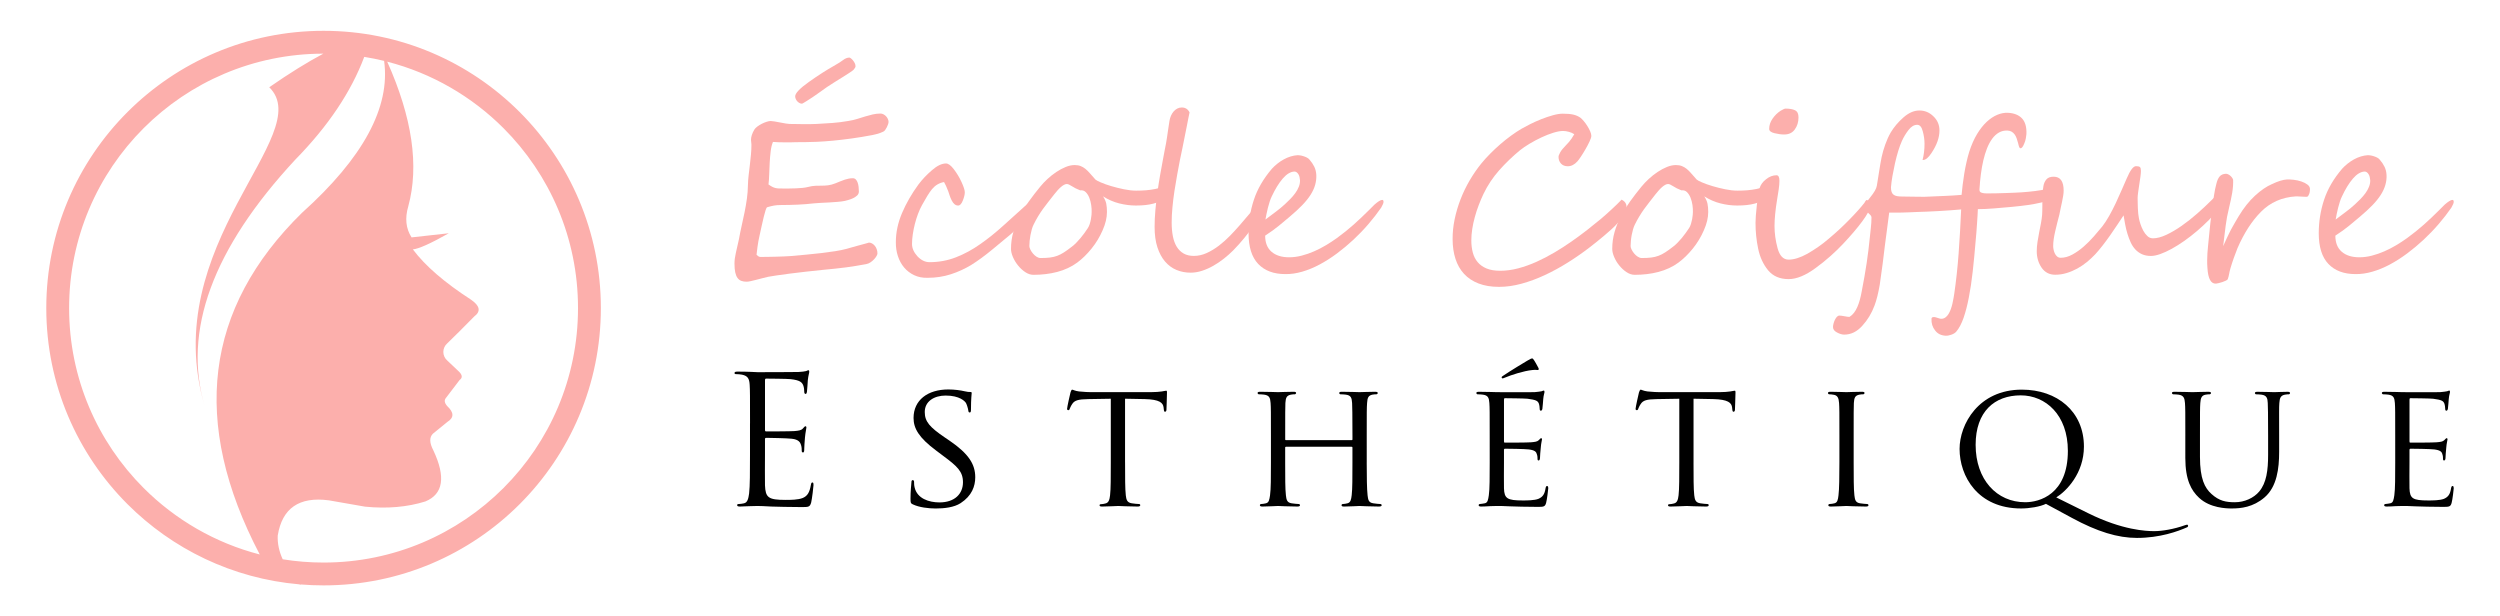<?xml version="1.0" encoding="utf-8"?>
<!-- Generator: Adobe Illustrator 16.0.0, SVG Export Plug-In . SVG Version: 6.00 Build 0)  -->
<!DOCTYPE svg PUBLIC "-//W3C//DTD SVG 1.1//EN" "http://www.w3.org/Graphics/SVG/1.1/DTD/svg11.dtd">
<svg version="1.1" id="Calque_1" xmlns="http://www.w3.org/2000/svg" xmlns:xlink="http://www.w3.org/1999/xlink" x="0px" y="0px"
	 width="202.855px" height="50px" viewBox="0 0 202.855 50" enable-background="new 0 0 202.855 50" xml:space="preserve">
<g>
	<g>
		<g>
			<defs>
				<path id="SVGID_3_" d="M31.42,5.004c2.031,4.542,2.602,8.453,1.71,11.731c-0.286,0.967-0.198,1.809,0.265,2.527
					c2.015-0.224,3.022-0.336,3.022-0.336c-1.477,0.835-2.449,1.271-2.916,1.308c0.987,1.324,2.56,2.685,4.718,4.082
					c0.726,0.499,0.813,0.953,0.265,1.36c-0.884,0.899-1.618,1.632-2.2,2.192c-0.197,0.174-0.311,0.425-0.311,0.688
					c0,0.263,0.113,0.514,0.311,0.689c0.577,0.548,0.866,0.82,0.866,0.82c0.37,0.323,0.417,0.579,0.142,0.77
					c-0.374,0.504-0.743,0.985-1.104,1.449c-0.16,0.188-0.125,0.412,0.106,0.672c0.549,0.512,0.555,0.937,0.018,1.271
					c-0.79,0.643-1.184,0.963-1.184,0.963c-0.298,0.294-0.286,0.745,0.035,1.353c1.02,2.164,0.805,3.546-0.645,4.144
					c-1.469,0.459-3.101,0.602-4.895,0.424c-1.956-0.341-2.934-0.513-2.934-0.513c-2.412-0.319-3.796,0.636-4.153,2.862
					c-0.027,0.632,0.107,1.271,0.403,1.92c1.08,0.174,2.187,0.266,3.316,0.266c5.702,0,10.863-2.312,14.6-6.048
					s6.047-8.898,6.047-14.6c0-5.702-2.311-10.863-6.047-14.6C38.287,7.833,35.046,5.938,31.42,5.004 M21.076,44.991
					c-5.621-10.726-4.478-19.968,3.431-27.726c4.962-4.458,7.182-8.567,6.661-12.324c-0.529-0.129-1.067-0.238-1.612-0.325
					c-1.068,2.844-2.931,5.621-5.588,8.33c-6.717,7.232-9.167,13.912-7.351,20.039c-3.905-13.175,9.157-22.067,5.23-25.905
					c1.625-1.127,3.088-2.036,4.391-2.726c-5.695,0.004-10.85,2.315-14.583,6.047C7.919,14.137,5.608,19.298,5.608,25
					c0,5.701,2.311,10.863,6.047,14.6C14.22,42.163,17.456,44.057,21.076,44.991z M24.41,47.456
					c-0.046-0.014-0.091-0.028-0.136-0.042c-5.423-0.473-10.295-2.871-13.929-6.504c-4.071-4.072-6.59-9.697-6.59-15.91
					s2.519-11.838,6.59-15.91c4.072-4.071,9.697-6.59,15.91-6.59s11.838,2.519,15.91,6.59c4.071,4.072,6.59,9.697,6.59,15.91
					s-2.519,11.838-6.59,15.91c-4.072,4.071-9.697,6.59-15.91,6.59c-0.632,0-1.258-0.026-1.877-0.077L24.41,47.456z"/>
			</defs>
			<use xlink:href="#SVGID_3_"  overflow="visible" fill-rule="evenodd" clip-rule="evenodd" fill="#FCAFAC"/>
			<clipPath id="SVGID_2_">
				<use xlink:href="#SVGID_3_"  overflow="visible"/>
			</clipPath>
		</g>
	</g>
	<g>
		<path fill="#FCAFAC" d="M72.099,9.893c0,0.053-0.014,0.119-0.041,0.195s-0.059,0.156-0.098,0.235
			c-0.039,0.08-0.083,0.154-0.133,0.222c-0.05,0.067-0.102,0.114-0.156,0.137c-0.165,0.077-0.314,0.135-0.448,0.173
			c-0.133,0.039-0.291,0.076-0.475,0.111c-0.562,0.107-1.11,0.197-1.646,0.271c-0.535,0.074-1.041,0.133-1.517,0.178
			c-0.476,0.044-0.912,0.075-1.308,0.093c-0.396,0.018-0.733,0.027-1.011,0.027c-0.154,0-0.289,0-0.404,0s-0.226,0.002-0.332,0.004
			c-0.106,0.003-0.21,0.006-0.311,0.009c-0.101,0.002-0.207,0.004-0.319,0.004c-0.266,0-0.495-0.003-0.688-0.009
			c-0.192-0.005-0.356-0.015-0.492-0.026c-0.088,0.207-0.151,0.461-0.186,0.762c-0.036,0.302-0.063,0.614-0.08,0.937
			c-0.018,0.322-0.031,0.637-0.04,0.944c-0.009,0.308-0.028,0.577-0.058,0.807c0.118,0.083,0.22,0.147,0.306,0.191
			c0.086,0.044,0.171,0.077,0.258,0.098c0.085,0.021,0.175,0.032,0.27,0.036c0.095,0.002,0.21,0.004,0.346,0.004
			c0.147,0,0.312,0,0.492,0c0.18,0,0.36-0.004,0.541-0.013c0.18-0.009,0.356-0.021,0.528-0.035s0.325-0.041,0.461-0.076
			c0.23-0.059,0.435-0.092,0.611-0.098c0.178-0.006,0.351-0.009,0.519-0.009c0.169,0,0.338-0.01,0.51-0.031
			c0.171-0.02,0.364-0.072,0.577-0.155c0.154-0.06,0.293-0.115,0.417-0.169c0.125-0.053,0.243-0.097,0.355-0.133
			c0.113-0.036,0.221-0.063,0.324-0.084c0.104-0.021,0.214-0.03,0.333-0.03c0.094,0,0.174,0.034,0.239,0.101
			c0.065,0.068,0.116,0.154,0.15,0.257c0.036,0.104,0.062,0.219,0.076,0.346c0.015,0.127,0.022,0.25,0.022,0.368
			c0,0.13-0.047,0.24-0.142,0.329c-0.095,0.088-0.206,0.163-0.333,0.221c-0.127,0.06-0.256,0.107-0.386,0.142
			c-0.13,0.036-0.233,0.063-0.31,0.08c-0.136,0.029-0.315,0.053-0.537,0.071c-0.222,0.018-0.454,0.034-0.696,0.049
			c-0.243,0.015-0.478,0.026-0.705,0.035c-0.228,0.009-0.416,0.023-0.564,0.041c-0.407,0.048-0.833,0.082-1.277,0.102
			s-0.893,0.031-1.348,0.031c-0.231,0-0.428,0.015-0.591,0.044c-0.162,0.03-0.344,0.074-0.545,0.133
			c-0.042,0.012-0.086,0.09-0.133,0.235c-0.048,0.146-0.098,0.327-0.151,0.545c-0.054,0.219-0.108,0.458-0.165,0.719
			s-0.111,0.509-0.164,0.745c-0.083,0.36-0.143,0.689-0.181,0.984c-0.039,0.296-0.064,0.505-0.076,0.63
			c0.035,0.035,0.08,0.074,0.133,0.115c0.053,0.042,0.112,0.062,0.177,0.062c0.154,0,0.338-0.001,0.554-0.004
			s0.439-0.008,0.67-0.014c0.231-0.005,0.456-0.013,0.674-0.022c0.219-0.008,0.408-0.019,0.568-0.031
			c0.391-0.035,0.799-0.073,1.224-0.111c0.426-0.039,0.84-0.082,1.242-0.129c0.402-0.047,0.782-0.099,1.14-0.155
			c0.358-0.057,0.667-0.12,0.927-0.191c-0.006,0,0.034-0.012,0.12-0.035c0.086-0.024,0.197-0.055,0.333-0.094
			c0.136-0.038,0.284-0.079,0.443-0.124c0.16-0.044,0.308-0.084,0.444-0.12c0.136-0.036,0.25-0.067,0.341-0.093
			c0.091-0.027,0.134-0.041,0.128-0.041c0.088,0,0.174,0.024,0.257,0.071c0.083,0.047,0.157,0.111,0.222,0.19
			c0.065,0.08,0.117,0.173,0.155,0.279c0.039,0.106,0.058,0.222,0.058,0.346c0,0.048-0.024,0.114-0.071,0.2
			c-0.047,0.085-0.113,0.172-0.195,0.262c-0.083,0.089-0.179,0.171-0.289,0.248s-0.229,0.128-0.358,0.151
			c-0.296,0.053-0.576,0.103-0.838,0.146c-0.264,0.044-0.532,0.084-0.807,0.12c-0.275,0.035-0.566,0.07-0.874,0.102
			c-0.308,0.032-0.65,0.066-1.029,0.102c-0.455,0.047-0.912,0.096-1.37,0.146c-0.458,0.05-0.887,0.102-1.286,0.155
			c-0.399,0.053-0.754,0.102-1.064,0.146c-0.312,0.045-0.54,0.082-0.688,0.111c-0.136,0.029-0.286,0.066-0.452,0.111
			c-0.165,0.044-0.33,0.087-0.492,0.128c-0.163,0.041-0.314,0.079-0.457,0.111c-0.142,0.032-0.257,0.049-0.345,0.049
			c-0.16,0-0.302-0.022-0.426-0.066c-0.125-0.044-0.228-0.123-0.311-0.235c-0.083-0.113-0.145-0.264-0.187-0.453
			c-0.041-0.189-0.062-0.429-0.062-0.718c0-0.254,0.035-0.537,0.107-0.848c0.07-0.31,0.156-0.69,0.257-1.14
			c0.065-0.367,0.139-0.732,0.222-1.095c0.083-0.364,0.161-0.727,0.235-1.091c0.074-0.364,0.136-0.728,0.187-1.09
			c0.05-0.364,0.078-0.732,0.084-1.105c0.005-0.266,0.025-0.535,0.058-0.807c0.032-0.272,0.064-0.548,0.098-0.826
			c0.032-0.278,0.062-0.555,0.088-0.833c0.027-0.279,0.04-0.55,0.04-0.816c0-0.047-0.006-0.113-0.018-0.195
			s-0.018-0.145-0.018-0.186c0-0.254,0.092-0.535,0.275-0.843c0.047-0.077,0.125-0.157,0.235-0.24s0.231-0.158,0.364-0.226
			c0.133-0.068,0.265-0.123,0.395-0.164c0.129-0.042,0.242-0.063,0.337-0.063c0.059,0,0.161,0.012,0.306,0.036
			c0.145,0.023,0.297,0.052,0.457,0.084c0.16,0.032,0.312,0.061,0.457,0.084c0.145,0.023,0.246,0.035,0.306,0.035
			c0.101,0,0.236,0.001,0.404,0.004c0.168,0.003,0.352,0.006,0.55,0.009c0.198,0.002,0.407,0.004,0.625,0.004
			s0.426-0.006,0.621-0.018c0.45-0.023,0.876-0.05,1.281-0.08c0.405-0.03,0.83-0.083,1.273-0.16
			c0.266-0.041,0.511-0.097,0.736-0.168c0.225-0.071,0.44-0.138,0.647-0.2c0.207-0.062,0.413-0.117,0.616-0.165
			c0.204-0.046,0.413-0.07,0.625-0.07c0.077,0,0.154,0.019,0.23,0.057c0.077,0.038,0.146,0.088,0.208,0.151
			c0.063,0.062,0.112,0.134,0.151,0.217C72.079,9.728,72.099,9.811,72.099,9.893z M69.419,5.379c0,0.064-0.05,0.156-0.151,0.274
			c-0.042,0.047-0.147,0.125-0.315,0.235c-0.167,0.109-0.36,0.232-0.576,0.368c-0.216,0.136-0.441,0.277-0.675,0.421
			c-0.234,0.145-0.433,0.273-0.598,0.386c-0.266,0.189-0.528,0.375-0.785,0.558C66.062,7.806,65.8,7.98,65.534,8.146
			c-0.006,0.006-0.031,0.022-0.075,0.049c-0.045,0.027-0.093,0.057-0.146,0.089c-0.054,0.033-0.104,0.062-0.151,0.089
			c-0.047,0.026-0.074,0.04-0.08,0.04c-0.077,0-0.149-0.019-0.218-0.057c-0.067-0.038-0.127-0.086-0.177-0.142
			c-0.051-0.057-0.091-0.12-0.12-0.191c-0.03-0.071-0.045-0.139-0.045-0.204c0-0.253,0.375-0.647,1.127-1.18
			c0.745-0.526,1.407-0.952,1.987-1.277c0.201-0.112,0.357-0.205,0.47-0.279c0.112-0.073,0.213-0.143,0.302-0.208
			c0.083-0.065,0.168-0.115,0.257-0.151c0.089-0.035,0.174-0.053,0.257-0.053c0.023,0,0.063,0.021,0.12,0.062
			c0.056,0.042,0.112,0.096,0.168,0.165c0.056,0.067,0.105,0.143,0.146,0.226C69.398,5.204,69.419,5.29,69.419,5.379z"/>
		<path fill="#FCAFAC" d="M84.356,16.404c0,0.213-0.076,0.405-0.23,0.577c-0.054,0.06-0.136,0.137-0.249,0.235
			c-0.112,0.098-0.213,0.191-0.302,0.279l-0.816,0.816c-0.154,0.154-0.297,0.291-0.43,0.413c-0.133,0.121-0.25,0.226-0.35,0.314
			c-0.172,0.142-0.377,0.313-0.617,0.51c-0.239,0.198-0.516,0.427-0.829,0.688c-0.615,0.508-1.184,0.925-1.704,1.25
			c-0.521,0.319-1.078,0.575-1.672,0.767c-0.594,0.193-1.222,0.289-1.885,0.289c-0.408,0.012-0.773-0.06-1.095-0.213
			c-0.322-0.154-0.594-0.362-0.816-0.625c-0.221-0.264-0.39-0.572-0.505-0.927c-0.116-0.355-0.171-0.73-0.165-1.126
			c0-0.787,0.167-1.573,0.5-2.359c0.334-0.787,0.779-1.562,1.336-2.325c0.301-0.402,0.665-0.786,1.091-1.153
			c0.419-0.366,0.801-0.55,1.144-0.55c0.183,0,0.393,0.154,0.629,0.461c0.119,0.154,0.231,0.318,0.337,0.493
			c0.106,0.174,0.204,0.359,0.293,0.554c0.177,0.385,0.266,0.663,0.266,0.833c0,0.172-0.053,0.394-0.16,0.666
			c-0.106,0.271-0.234,0.408-0.381,0.408c-0.213,0-0.39-0.145-0.532-0.435c-0.071-0.147-0.123-0.274-0.156-0.377
			c-0.033-0.103-0.069-0.214-0.11-0.333c-0.137-0.354-0.251-0.608-0.346-0.763c-0.39,0.071-0.716,0.264-0.976,0.577
			c-0.125,0.154-0.252,0.338-0.385,0.555c-0.133,0.216-0.274,0.459-0.422,0.732c-0.118,0.212-0.228,0.452-0.328,0.718
			c-0.1,0.266-0.186,0.54-0.257,0.821c-0.07,0.281-0.127,0.562-0.168,0.842c-0.042,0.281-0.062,0.543-0.062,0.785
			c0,0.343,0.148,0.678,0.443,1.002c0.301,0.314,0.626,0.471,0.976,0.471c0.757,0,1.476-0.133,2.155-0.399
			c0.681-0.266,1.334-0.621,1.961-1.065c0.621-0.431,1.251-0.937,1.89-1.517c0.319-0.29,0.622-0.563,0.909-0.82
			c0.286-0.257,0.56-0.504,0.82-0.741c0.431-0.378,0.79-0.567,1.073-0.567C84.315,16.165,84.356,16.244,84.356,16.404z"/>
		<path fill="#FCAFAC" d="M95.205,15.073c0,0.101-0.022,0.203-0.066,0.306c-0.044,0.103-0.103,0.204-0.174,0.301
			s-0.148,0.19-0.235,0.275c-0.086,0.085-0.172,0.155-0.261,0.208c-0.208,0.136-0.502,0.256-0.883,0.359
			c-0.382,0.103-0.854,0.155-1.416,0.155c-0.448,0-0.9-0.058-1.356-0.173c-0.456-0.115-0.894-0.306-1.313-0.572
			c0.136,0.207,0.223,0.405,0.262,0.594c0.038,0.188,0.057,0.414,0.057,0.674c0,0.467-0.118,0.963-0.354,1.49
			c-0.23,0.532-0.529,1.026-0.896,1.481c-0.367,0.455-0.754,0.834-1.162,1.135c-0.231,0.171-0.483,0.321-0.758,0.448
			c-0.275,0.128-0.563,0.231-0.865,0.311c-0.302,0.08-0.615,0.139-0.94,0.177c-0.325,0.039-0.653,0.058-0.984,0.058
			c-0.23,0-0.456-0.074-0.675-0.222c-0.218-0.147-0.414-0.329-0.584-0.541c-0.172-0.213-0.31-0.44-0.413-0.683
			c-0.104-0.242-0.155-0.461-0.155-0.656c0-0.479,0.063-0.939,0.191-1.379c0.127-0.441,0.298-0.866,0.514-1.277
			c0.215-0.411,0.465-0.813,0.75-1.207c0.284-0.393,0.585-0.785,0.905-1.175c0.177-0.219,0.38-0.433,0.607-0.643
			c0.228-0.21,0.466-0.398,0.714-0.563c0.249-0.166,0.5-0.3,0.754-0.404c0.254-0.103,0.497-0.156,0.727-0.156
			c0.189,0,0.352,0.027,0.487,0.081c0.136,0.052,0.265,0.128,0.386,0.226c0.122,0.097,0.245,0.22,0.373,0.368
			c0.127,0.148,0.273,0.313,0.439,0.497c0.053,0.054,0.199,0.132,0.439,0.235c0.239,0.104,0.523,0.205,0.851,0.302
			c0.328,0.097,0.672,0.183,1.033,0.257c0.361,0.074,0.688,0.11,0.984,0.11c0.296,0,0.569-0.01,0.817-0.031
			c0.248-0.021,0.488-0.055,0.722-0.102c0.233-0.047,0.465-0.112,0.696-0.195c0.23-0.083,0.479-0.184,0.745-0.302
			C95.193,14.932,95.205,15.008,95.205,15.073z M88.579,17.202c0.005-0.166-0.006-0.353-0.036-0.563
			c-0.029-0.21-0.081-0.409-0.155-0.595c-0.074-0.186-0.171-0.338-0.292-0.457c-0.121-0.118-0.27-0.165-0.448-0.142
			c-0.272-0.106-0.497-0.218-0.674-0.337c-0.177-0.118-0.313-0.177-0.408-0.177c-0.071,0-0.147,0.022-0.23,0.066
			c-0.083,0.044-0.168,0.105-0.257,0.182c-0.088,0.077-0.179,0.167-0.271,0.271c-0.092,0.104-0.182,0.212-0.27,0.324
			c-0.178,0.231-0.342,0.44-0.493,0.63c-0.15,0.189-0.292,0.377-0.426,0.563c-0.133,0.187-0.262,0.381-0.386,0.586
			c-0.125,0.204-0.248,0.433-0.372,0.687c-0.054,0.106-0.101,0.234-0.142,0.382c-0.042,0.147-0.077,0.3-0.106,0.457
			c-0.03,0.157-0.052,0.313-0.067,0.47c-0.015,0.157-0.022,0.297-0.022,0.421c0,0.077,0.027,0.17,0.081,0.28
			c0.052,0.109,0.122,0.215,0.208,0.319c0.086,0.104,0.184,0.191,0.292,0.261c0.109,0.071,0.217,0.107,0.324,0.107
			c0.301,0,0.559-0.014,0.772-0.04s0.409-0.074,0.59-0.142c0.18-0.068,0.361-0.161,0.545-0.279c0.183-0.119,0.396-0.272,0.639-0.462
			c0.118-0.088,0.235-0.192,0.351-0.311c0.115-0.118,0.229-0.243,0.341-0.376c0.113-0.133,0.219-0.27,0.32-0.409
			c0.101-0.139,0.195-0.276,0.284-0.412c0.059-0.089,0.109-0.198,0.151-0.328s0.074-0.26,0.097-0.39
			c0.024-0.131,0.04-0.249,0.049-0.355C88.574,17.326,88.579,17.25,88.579,17.202z"/>
		<path fill="#FCAFAC" d="M102.115,17.131c0,0.278-0.168,0.713-0.506,1.305c-0.064,0.111-0.154,0.246-0.271,0.403
			c-0.115,0.157-0.243,0.319-0.385,0.488c-0.142,0.168-0.291,0.34-0.443,0.515c-0.154,0.174-0.304,0.335-0.453,0.483
			c-0.225,0.225-0.472,0.444-0.741,0.656c-0.269,0.213-0.552,0.406-0.852,0.577c-0.298,0.171-0.606,0.309-0.922,0.412
			c-0.315,0.104-0.627,0.155-0.936,0.155c-0.408,0-0.79-0.074-1.145-0.222c-0.354-0.147-0.663-0.375-0.927-0.683
			c-0.263-0.308-0.47-0.693-0.621-1.158c-0.151-0.464-0.226-1.012-0.226-1.646c0-0.431,0.02-0.882,0.062-1.353
			c0.042-0.47,0.094-0.941,0.16-1.414c0.065-0.474,0.137-0.942,0.218-1.406c0.08-0.465,0.161-0.912,0.245-1.344
			c0.052-0.295,0.098-0.538,0.136-0.727c0.039-0.19,0.073-0.364,0.103-0.524c0.029-0.16,0.056-0.32,0.08-0.483
			c0.023-0.163,0.052-0.365,0.088-0.608c0.024-0.165,0.046-0.312,0.067-0.438c0.021-0.127,0.037-0.232,0.048-0.315
			c0.023-0.142,0.063-0.278,0.119-0.408c0.057-0.13,0.127-0.246,0.213-0.346c0.087-0.101,0.186-0.181,0.297-0.24
			c0.112-0.059,0.237-0.089,0.373-0.089c0.283,0,0.494,0.133,0.628,0.399c-0.034,0.183-0.072,0.359-0.109,0.527
			c-0.039,0.168-0.073,0.348-0.104,0.537c-0.146,0.745-0.268,1.348-0.362,1.809c-0.095,0.462-0.163,0.787-0.204,0.976
			c-0.071,0.373-0.146,0.774-0.226,1.206c-0.08,0.432-0.153,0.872-0.222,1.322c-0.069,0.449-0.122,0.893-0.163,1.33
			c-0.042,0.438-0.062,0.846-0.062,1.225c0,0.408,0.032,0.779,0.096,1.112c0.064,0.334,0.171,0.62,0.314,0.856
			c0.146,0.237,0.332,0.419,0.56,0.55c0.228,0.13,0.504,0.195,0.83,0.195c0.354,0,0.703-0.079,1.046-0.235
			c0.342-0.157,0.671-0.357,0.989-0.599c0.316-0.243,0.617-0.51,0.9-0.802c0.284-0.293,0.544-0.575,0.781-0.848
			c0.188-0.224,0.354-0.418,0.496-0.581c0.143-0.162,0.26-0.3,0.354-0.412c0.078-0.089,0.164-0.181,0.262-0.275
			c0.1-0.094,0.188-0.142,0.271-0.142C102.068,16.874,102.115,16.96,102.115,17.131z"/>
		<path fill="#FCAFAC" d="M112.262,16.386c0,0.088-0.064,0.245-0.195,0.47c-0.307,0.444-0.652,0.887-1.033,1.331
			c-0.381,0.443-0.787,0.864-1.215,1.264c-0.43,0.399-0.875,0.772-1.34,1.118c-0.465,0.346-0.934,0.644-1.406,0.896
			c-0.471,0.251-0.943,0.445-1.414,0.581c-0.471,0.136-0.924,0.201-1.361,0.195c-0.947,0-1.682-0.275-2.205-0.825
			c-0.523-0.55-0.783-1.381-0.783-2.493c0-0.928,0.143-1.83,0.43-2.705c0.287-0.875,0.775-1.718,1.467-2.528
			c0.131-0.142,0.275-0.278,0.439-0.408c0.162-0.13,0.334-0.245,0.516-0.345c0.18-0.101,0.365-0.181,0.559-0.24
			c0.191-0.059,0.385-0.095,0.58-0.106c0.049,0,0.111,0.006,0.195,0.018s0.172,0.032,0.266,0.063
			c0.096,0.029,0.188,0.066,0.275,0.11c0.09,0.044,0.16,0.099,0.213,0.164c0.166,0.189,0.297,0.385,0.396,0.585
			c0.096,0.202,0.15,0.424,0.162,0.666c0.012,0.272-0.02,0.54-0.094,0.803c-0.072,0.263-0.197,0.532-0.371,0.807
			c-0.174,0.274-0.404,0.559-0.688,0.852c-0.283,0.292-0.629,0.607-1.029,0.945c-0.254,0.213-0.537,0.448-0.846,0.705
			c-0.313,0.257-0.686,0.528-1.123,0.812c0,0.573,0.174,1.01,0.518,1.308c0.348,0.299,0.822,0.448,1.424,0.448
			c0.338,0,0.678-0.045,1.02-0.133c0.344-0.089,0.682-0.206,1.012-0.351c0.332-0.145,0.652-0.311,0.963-0.497
			c0.311-0.186,0.602-0.377,0.875-0.572c0.502-0.366,0.957-0.731,1.365-1.095c0.408-0.363,0.813-0.747,1.215-1.148l0.48-0.479
			c0.289-0.254,0.498-0.381,0.627-0.381C112.227,16.218,112.262,16.274,112.262,16.386z M105.484,14.621
			c-0.006-0.089-0.02-0.176-0.039-0.262c-0.02-0.086-0.051-0.162-0.094-0.227c-0.041-0.065-0.088-0.116-0.141-0.155
			c-0.055-0.039-0.115-0.058-0.188-0.058c-0.313,0.018-0.627,0.208-0.939,0.572c-0.313,0.364-0.609,0.844-0.889,1.442
			c-0.064,0.13-0.121,0.276-0.172,0.438c-0.051,0.163-0.098,0.328-0.143,0.497c-0.043,0.169-0.082,0.336-0.113,0.501
			c-0.033,0.167-0.063,0.314-0.086,0.444c0.309-0.231,0.592-0.444,0.852-0.639c0.262-0.195,0.504-0.396,0.729-0.604
			c0.141-0.13,0.287-0.271,0.434-0.421c0.148-0.151,0.283-0.31,0.404-0.475c0.121-0.165,0.217-0.337,0.287-0.514
			C105.459,14.984,105.49,14.804,105.484,14.621z"/>
		<path fill="#FCAFAC" d="M131.98,16.786c0,0.366-0.252,0.818-0.754,1.356c-0.125,0.136-0.275,0.288-0.457,0.453
			c-0.18,0.166-0.371,0.333-0.572,0.501c-0.201,0.168-0.402,0.335-0.607,0.501c-0.203,0.166-0.395,0.316-0.572,0.452
			c-0.568,0.438-1.162,0.852-1.783,1.242c-0.619,0.39-1.248,0.733-1.881,1.029c-0.633,0.295-1.264,0.529-1.893,0.7
			c-0.629,0.172-1.236,0.257-1.824,0.257c-0.637,0-1.193-0.091-1.666-0.275c-0.473-0.183-0.865-0.443-1.176-0.78
			c-0.311-0.337-0.543-0.744-0.695-1.219c-0.154-0.476-0.232-1.007-0.232-1.593c-0.004-0.532,0.051-1.073,0.166-1.623
			c0.115-0.551,0.275-1.091,0.482-1.624s0.455-1.045,0.744-1.539c0.291-0.494,0.607-0.951,0.949-1.371
			c0.207-0.254,0.441-0.513,0.703-0.776c0.26-0.264,0.533-0.52,0.82-0.768c0.285-0.249,0.576-0.48,0.873-0.696
			c0.295-0.216,0.584-0.407,0.869-0.573c0.184-0.106,0.416-0.23,0.699-0.372c0.285-0.142,0.584-0.275,0.896-0.4
			c0.314-0.124,0.625-0.229,0.932-0.314c0.309-0.086,0.574-0.129,0.799-0.129c0.359,0,0.648,0.025,0.863,0.075
			c0.217,0.05,0.408,0.135,0.574,0.252c0.076,0.06,0.166,0.15,0.27,0.271s0.201,0.254,0.291,0.399
			c0.094,0.146,0.17,0.29,0.232,0.435c0.061,0.145,0.094,0.268,0.094,0.368c0,0.1-0.049,0.251-0.143,0.452
			c-0.094,0.202-0.203,0.41-0.328,0.625c-0.125,0.216-0.248,0.417-0.373,0.604c-0.123,0.186-0.219,0.315-0.283,0.386
			c-0.242,0.267-0.502,0.399-0.781,0.399c-0.236,0-0.42-0.073-0.555-0.218c-0.133-0.145-0.199-0.326-0.199-0.545
			c0-0.077,0.045-0.197,0.133-0.359c0.09-0.163,0.238-0.348,0.443-0.554c0.207-0.207,0.369-0.397,0.484-0.572
			c0.115-0.174,0.188-0.291,0.217-0.35c-0.117-0.083-0.264-0.147-0.434-0.195c-0.172-0.047-0.332-0.071-0.48-0.071
			c-0.211,0-0.475,0.049-0.789,0.146c-0.314,0.097-0.633,0.223-0.961,0.377c-0.328,0.153-0.648,0.324-0.959,0.51
			c-0.311,0.186-0.572,0.365-0.785,0.536c-0.609,0.503-1.172,1.044-1.686,1.624s-0.939,1.221-1.277,1.925
			c-0.137,0.29-0.264,0.592-0.385,0.909c-0.123,0.316-0.227,0.637-0.314,0.962c-0.09,0.326-0.16,0.649-0.209,0.971
			c-0.051,0.322-0.074,0.631-0.074,0.927c0,0.349,0.039,0.674,0.119,0.976c0.078,0.301,0.211,0.562,0.395,0.781
			c0.182,0.218,0.424,0.39,0.721,0.514c0.301,0.125,0.668,0.186,1.105,0.186c0.475,0,0.957-0.065,1.455-0.195
			c0.496-0.13,0.992-0.307,1.484-0.527c0.494-0.222,0.984-0.477,1.469-0.763c0.484-0.287,0.951-0.587,1.396-0.9
			c0.447-0.313,0.871-0.627,1.273-0.94s0.768-0.609,1.102-0.887c0.135-0.112,0.279-0.236,0.428-0.373
			c0.152-0.136,0.303-0.271,0.449-0.408c0.148-0.136,0.291-0.272,0.43-0.408c0.139-0.136,0.262-0.26,0.369-0.372
			C131.848,16.335,131.98,16.531,131.98,16.786z"/>
		<path fill="#FCAFAC" d="M143.99,15.073c0,0.101-0.021,0.203-0.066,0.306c-0.045,0.103-0.102,0.204-0.172,0.301
			c-0.072,0.098-0.15,0.19-0.236,0.275c-0.084,0.085-0.172,0.155-0.262,0.208c-0.207,0.136-0.5,0.256-0.883,0.359
			c-0.381,0.103-0.852,0.155-1.414,0.155c-0.449,0-0.902-0.058-1.355-0.173c-0.457-0.115-0.895-0.306-1.314-0.572
			c0.135,0.207,0.223,0.405,0.262,0.594c0.039,0.188,0.059,0.414,0.059,0.674c0,0.467-0.119,0.963-0.355,1.49
			c-0.23,0.532-0.529,1.026-0.895,1.481c-0.369,0.455-0.756,0.834-1.164,1.135c-0.23,0.171-0.482,0.321-0.758,0.448
			c-0.275,0.128-0.563,0.231-0.865,0.311c-0.301,0.08-0.613,0.139-0.939,0.177c-0.326,0.039-0.654,0.058-0.986,0.058
			c-0.23,0-0.453-0.074-0.672-0.222c-0.221-0.147-0.414-0.329-0.586-0.541c-0.172-0.213-0.311-0.44-0.412-0.683
			c-0.105-0.242-0.156-0.461-0.156-0.656c0-0.479,0.064-0.939,0.191-1.379c0.127-0.441,0.299-0.866,0.514-1.277
			c0.217-0.411,0.467-0.813,0.75-1.207s0.586-0.785,0.904-1.175c0.178-0.219,0.381-0.433,0.607-0.643
			c0.229-0.21,0.467-0.398,0.715-0.563c0.248-0.166,0.5-0.3,0.754-0.404c0.254-0.103,0.496-0.156,0.727-0.156
			c0.189,0,0.354,0.027,0.488,0.081c0.137,0.052,0.264,0.128,0.387,0.226c0.121,0.097,0.244,0.22,0.371,0.368
			c0.127,0.148,0.273,0.313,0.439,0.497c0.053,0.054,0.199,0.132,0.439,0.235s0.523,0.205,0.852,0.302
			c0.328,0.097,0.672,0.183,1.033,0.257c0.359,0.074,0.689,0.11,0.984,0.11c0.297,0,0.568-0.01,0.816-0.031s0.488-0.055,0.723-0.102
			s0.467-0.112,0.697-0.195s0.479-0.184,0.744-0.302C143.979,14.932,143.99,15.008,143.99,15.073z M137.365,17.202
			c0.006-0.166-0.006-0.353-0.035-0.563c-0.031-0.21-0.082-0.409-0.156-0.595s-0.172-0.338-0.293-0.457
			c-0.121-0.118-0.27-0.165-0.447-0.142c-0.271-0.106-0.498-0.218-0.674-0.337c-0.178-0.118-0.314-0.177-0.408-0.177
			c-0.07,0-0.148,0.022-0.232,0.066c-0.08,0.044-0.168,0.105-0.256,0.182s-0.18,0.167-0.27,0.271
			c-0.092,0.104-0.184,0.212-0.271,0.324c-0.178,0.231-0.342,0.44-0.492,0.63c-0.152,0.189-0.293,0.377-0.426,0.563
			c-0.133,0.187-0.262,0.381-0.385,0.586c-0.125,0.204-0.25,0.433-0.375,0.687c-0.051,0.106-0.1,0.234-0.141,0.382
			c-0.041,0.147-0.076,0.3-0.107,0.457c-0.029,0.157-0.051,0.313-0.064,0.47c-0.016,0.157-0.023,0.297-0.023,0.421
			c0,0.077,0.027,0.17,0.08,0.28c0.055,0.109,0.123,0.215,0.209,0.319s0.184,0.191,0.293,0.261c0.109,0.071,0.217,0.107,0.324,0.107
			c0.301,0,0.559-0.014,0.77-0.04c0.213-0.026,0.41-0.074,0.59-0.142c0.182-0.068,0.363-0.161,0.545-0.279
			c0.186-0.119,0.398-0.272,0.641-0.462c0.117-0.088,0.234-0.192,0.35-0.311c0.115-0.118,0.229-0.243,0.342-0.376
			s0.219-0.27,0.318-0.409c0.102-0.139,0.195-0.276,0.285-0.412c0.059-0.089,0.109-0.198,0.15-0.328s0.072-0.26,0.098-0.39
			c0.023-0.131,0.039-0.249,0.049-0.355C137.361,17.326,137.365,17.25,137.365,17.202z"/>
		<path fill="#FCAFAC" d="M151.742,16.732c0.006,0.124-0.049,0.293-0.164,0.505c-0.115,0.213-0.271,0.454-0.471,0.724
			c-0.197,0.269-0.428,0.557-0.691,0.864c-0.262,0.308-0.539,0.615-0.828,0.923c-0.332,0.355-0.682,0.696-1.053,1.024
			c-0.369,0.328-0.764,0.646-1.184,0.954c-0.826,0.615-1.566,0.922-2.217,0.922c-0.717,0-1.271-0.239-1.668-0.718
			c-0.396-0.485-0.666-1.07-0.807-1.756c-0.143-0.68-0.213-1.381-0.213-2.102c0-0.302,0.035-0.772,0.105-1.411
			c0.035-0.319,0.07-0.594,0.107-0.825c0.035-0.231,0.074-0.417,0.115-0.559c0.082-0.278,0.256-0.52,0.523-0.728
			c0.271-0.219,0.555-0.328,0.852-0.328c0.16,0,0.238,0.15,0.238,0.452c0,0.201-0.02,0.429-0.057,0.684
			c-0.039,0.254-0.078,0.505-0.119,0.753c-0.078,0.467-0.135,0.886-0.17,1.255s-0.053,0.69-0.053,0.962
			c0,0.597,0.082,1.2,0.248,1.81c0.166,0.621,0.465,0.931,0.896,0.931c0.438,0,0.945-0.159,1.525-0.479
			c0.289-0.166,0.578-0.349,0.869-0.55c0.291-0.2,0.58-0.426,0.869-0.674c0.295-0.249,0.58-0.499,0.852-0.75
			c0.271-0.251,0.537-0.51,0.797-0.776c0.262-0.266,0.494-0.515,0.701-0.745s0.389-0.443,0.541-0.639
			c0.008-0.012,0.018-0.031,0.031-0.058c0.016-0.027,0.031-0.054,0.049-0.08c0.02-0.026,0.037-0.048,0.055-0.066
			s0.035-0.023,0.053-0.018c0.082,0,0.146,0.065,0.186,0.196C151.717,16.555,151.742,16.655,151.742,16.732z M145.934,9.521
			c0,0.384-0.102,0.713-0.303,0.985c-0.195,0.271-0.482,0.407-0.859,0.407c-0.238,0-0.5-0.035-0.789-0.106
			c-0.283-0.071-0.428-0.186-0.428-0.346c0-0.29,0.09-0.566,0.271-0.829c0.18-0.263,0.398-0.477,0.652-0.643
			c0.199-0.118,0.334-0.177,0.398-0.177c0.338,0,0.598,0.046,0.779,0.137C145.842,9.041,145.934,9.231,145.934,9.521z"/>
		<path fill="#FCAFAC" d="M164.428,10.878c-0.006,0.083-0.023,0.201-0.049,0.354c-0.027,0.154-0.074,0.302-0.139,0.443
			c-0.059,0.142-0.113,0.239-0.164,0.289c-0.049,0.05-0.098,0.073-0.145,0.066c-0.061,0-0.119-0.139-0.178-0.417
			c-0.037-0.142-0.076-0.273-0.121-0.395c-0.043-0.121-0.098-0.226-0.162-0.314c-0.066-0.089-0.146-0.162-0.24-0.218
			c-0.096-0.056-0.207-0.087-0.338-0.093c-0.254-0.012-0.484,0.042-0.691,0.16c-0.207,0.118-0.391,0.287-0.551,0.505
			c-0.16,0.219-0.299,0.478-0.418,0.776c-0.115,0.299-0.219,0.625-0.301,0.98s-0.148,0.729-0.199,1.123s-0.086,0.788-0.111,1.184
			c-0.004,0.06-0.004,0.113,0.006,0.16s0.035,0.085,0.078,0.115c0.045,0.03,0.109,0.054,0.197,0.071
			c0.084,0.018,0.203,0.027,0.35,0.027c0.248,0,0.5-0.003,0.754-0.009c0.254-0.005,0.504-0.013,0.75-0.022
			c0.244-0.009,0.477-0.018,0.695-0.026s0.416-0.019,0.596-0.032c0.354-0.023,0.717-0.058,1.09-0.105
			c0.373-0.048,0.754-0.113,1.145-0.196c0.047-0.006,0.094-0.01,0.143-0.013c0.047-0.003,0.098-0.005,0.15-0.005
			c0.07,0,0.105,0.035,0.105,0.106c0,0.113-0.074,0.278-0.221,0.497c-0.148,0.219-0.275,0.354-0.383,0.408
			c-0.047,0.03-0.191,0.074-0.434,0.133c-0.35,0.083-0.709,0.15-1.082,0.204c-0.371,0.053-0.807,0.103-1.305,0.151
			c-0.502,0.047-0.996,0.089-1.48,0.128c-0.484,0.039-0.914,0.057-1.287,0.057c-0.006,0.136-0.014,0.301-0.025,0.497
			c-0.012,0.195-0.025,0.411-0.041,0.647c-0.014,0.237-0.031,0.482-0.053,0.736c-0.021,0.254-0.043,0.506-0.066,0.754
			c-0.07,0.857-0.15,1.669-0.234,2.434c-0.086,0.766-0.189,1.464-0.313,2.094c-0.119,0.629-0.264,1.183-0.428,1.659
			c-0.168,0.476-0.365,0.851-0.596,1.122c-0.088,0.101-0.219,0.182-0.391,0.243c-0.172,0.063-0.328,0.091-0.469,0.084
			c-0.367-0.018-0.652-0.159-0.852-0.425c-0.215-0.266-0.313-0.582-0.295-0.949c0-0.095,0.068-0.142,0.205-0.142
			c0.084,0.006,0.18,0.029,0.293,0.071c0.113,0.041,0.201,0.065,0.266,0.071c0.131,0.006,0.248-0.027,0.352-0.098
			c0.104-0.071,0.191-0.167,0.266-0.289c0.072-0.121,0.137-0.257,0.191-0.408c0.053-0.151,0.096-0.303,0.131-0.457
			c0.037-0.154,0.064-0.299,0.086-0.435s0.041-0.251,0.057-0.346c0.154-1.052,0.273-2.142,0.355-3.269
			c0.082-1.127,0.15-2.316,0.205-3.57c-0.268,0.024-0.561,0.048-0.883,0.071c-0.324,0.023-0.645,0.044-0.967,0.062
			c-0.324,0.019-0.631,0.033-0.924,0.045c-0.293,0.012-0.541,0.021-0.748,0.026c-0.279,0.012-0.52,0.022-0.725,0.031
			c-0.205,0.009-0.393,0.015-0.566,0.018c-0.176,0.003-0.344,0.004-0.506,0.004c-0.164,0-0.336,0-0.52,0
			c-0.029,0.225-0.061,0.458-0.092,0.701c-0.033,0.243-0.064,0.485-0.094,0.728c-0.031,0.242-0.063,0.48-0.094,0.714
			c-0.033,0.233-0.061,0.451-0.084,0.652c-0.049,0.408-0.104,0.854-0.164,1.335c-0.063,0.481-0.141,1.051-0.236,1.707
			c-0.117,0.692-0.26,1.26-0.426,1.703c-0.236,0.633-0.566,1.179-0.992,1.641c-0.426,0.479-0.916,0.719-1.473,0.719
			c-0.172,0-0.367-0.06-0.586-0.178c-0.211-0.112-0.318-0.257-0.318-0.434c0-0.077,0.012-0.17,0.039-0.274
			c0.027-0.107,0.064-0.21,0.111-0.307c0.047-0.098,0.102-0.18,0.164-0.249c0.063-0.068,0.133-0.102,0.209-0.102
			c0.096,0,0.23,0.018,0.408,0.053c0.178,0.036,0.313,0.053,0.406,0.053c0.143-0.088,0.266-0.201,0.369-0.337
			c0.104-0.136,0.193-0.292,0.27-0.47c0.078-0.177,0.145-0.37,0.201-0.576c0.057-0.208,0.104-0.424,0.146-0.648
			c0.082-0.426,0.156-0.831,0.225-1.215c0.068-0.384,0.131-0.755,0.182-1.113c0.055-0.357,0.102-0.708,0.143-1.051
			c0.041-0.343,0.08-0.688,0.115-1.038c0.023-0.183,0.051-0.431,0.08-0.746c0.035-0.307,0.053-0.579,0.053-0.816
			c0.012-0.088-0.014-0.169-0.078-0.244c-0.066-0.074-0.139-0.146-0.219-0.217c-0.078-0.071-0.15-0.144-0.213-0.217
			c-0.063-0.074-0.088-0.156-0.074-0.244c0-0.107,0.158-0.361,0.479-0.763c0.324-0.396,0.506-0.713,0.541-0.949
			c0.023-0.118,0.049-0.271,0.074-0.457c0.029-0.187,0.063-0.403,0.104-0.652c0.076-0.497,0.146-0.904,0.213-1.224
			c0.07-0.325,0.168-0.663,0.293-1.012c0.123-0.349,0.271-0.674,0.443-0.975c0.266-0.444,0.611-0.852,1.037-1.225
			c0.426-0.373,0.855-0.559,1.287-0.559c0.441,0,0.824,0.16,1.145,0.479c0.322,0.308,0.486,0.689,0.486,1.144
			c0,0.574-0.215,1.183-0.648,1.828c-0.246,0.379-0.477,0.567-0.689,0.567H156c0.107-0.414,0.16-0.852,0.16-1.313
			c0-0.331-0.047-0.667-0.141-1.011c-0.09-0.355-0.24-0.532-0.453-0.532c-0.254,0-0.488,0.139-0.701,0.417
			c-0.213,0.272-0.393,0.57-0.541,0.896c-0.201,0.449-0.387,1.05-0.559,1.8c-0.082,0.373-0.152,0.722-0.209,1.047
			s-0.096,0.629-0.119,0.913c0,0.154,0.018,0.28,0.053,0.377c0.035,0.098,0.09,0.173,0.164,0.227s0.166,0.09,0.279,0.111
			c0.113,0.021,0.242,0.031,0.391,0.031c0.49,0,0.92,0.006,1.287,0.018c0.365,0.012,0.723,0.006,1.072-0.018
			c0.131-0.005,0.293-0.013,0.488-0.022s0.404-0.018,0.631-0.026c0.223-0.009,0.453-0.021,0.689-0.036
			c0.236-0.014,0.461-0.031,0.676-0.049c0.023-0.254,0.053-0.529,0.088-0.824c0.035-0.296,0.078-0.596,0.129-0.9
			c0.049-0.305,0.109-0.609,0.178-0.914c0.066-0.305,0.143-0.59,0.225-0.856c0.178-0.556,0.391-1.036,0.635-1.441
			c0.246-0.405,0.508-0.736,0.785-0.994c0.279-0.257,0.564-0.447,0.855-0.568c0.293-0.121,0.58-0.176,0.857-0.164
			c0.496,0.023,0.877,0.173,1.143,0.448C164.33,9.88,164.451,10.304,164.428,10.878z"/>
		<path fill="#FCAFAC" d="M180.703,15.331c0,0.225-0.055,0.48-0.168,0.767c-0.111,0.287-0.266,0.555-0.461,0.803
			c-0.248,0.319-0.527,0.636-0.838,0.949c-0.311,0.313-0.635,0.614-0.971,0.9c-0.338,0.287-0.68,0.553-1.029,0.799
			c-0.35,0.245-0.688,0.458-1.016,0.638c-0.33,0.181-0.639,0.323-0.928,0.426c-0.289,0.103-0.543,0.155-0.762,0.155
			c-0.279,0-0.521-0.048-0.729-0.142c-0.207-0.095-0.385-0.224-0.535-0.386c-0.152-0.163-0.277-0.354-0.377-0.572
			c-0.102-0.219-0.188-0.449-0.262-0.692c-0.076-0.243-0.135-0.492-0.184-0.75c-0.047-0.257-0.09-0.507-0.133-0.75
			c-0.146,0.225-0.314,0.478-0.502,0.758c-0.186,0.281-0.381,0.566-0.584,0.856c-0.203,0.29-0.41,0.569-0.619,0.838
			c-0.211,0.269-0.408,0.504-0.592,0.705c-0.207,0.218-0.432,0.429-0.678,0.63s-0.506,0.377-0.781,0.528
			c-0.275,0.15-0.564,0.272-0.865,0.364c-0.301,0.091-0.611,0.138-0.93,0.138c-0.469,0-0.836-0.193-1.102-0.577
			c-0.26-0.384-0.391-0.828-0.391-1.33c0-0.237,0.02-0.484,0.059-0.741c0.039-0.257,0.082-0.513,0.133-0.768
			s0.098-0.504,0.146-0.749c0.047-0.246,0.08-0.478,0.098-0.696c0.006-0.089,0.01-0.2,0.014-0.333
			c0.002-0.133,0.004-0.288,0.004-0.465c0-0.16,0-0.307,0-0.439c0-0.133,0.004-0.26,0.01-0.381c0.006-0.122,0.014-0.241,0.025-0.359
			s0.029-0.243,0.055-0.373c0.035-0.201,0.113-0.376,0.238-0.523c0.123-0.147,0.32-0.221,0.586-0.221
			c0.543,0,0.814,0.375,0.814,1.126c0,0.13-0.012,0.274-0.039,0.43c-0.027,0.157-0.057,0.319-0.092,0.488
			c-0.035,0.168-0.074,0.34-0.111,0.514c-0.039,0.174-0.074,0.344-0.104,0.51c-0.059,0.23-0.117,0.461-0.178,0.692
			c-0.059,0.23-0.111,0.455-0.162,0.674c-0.053,0.219-0.092,0.43-0.121,0.634c-0.029,0.204-0.043,0.392-0.043,0.563
			c0,0.089,0.012,0.188,0.035,0.297c0.021,0.109,0.059,0.213,0.105,0.31c0.047,0.098,0.111,0.179,0.189,0.244
			c0.082,0.065,0.174,0.097,0.281,0.097c0.314,0,0.629-0.087,0.949-0.262c0.318-0.173,0.625-0.39,0.918-0.647
			c0.293-0.258,0.568-0.532,0.824-0.826c0.258-0.292,0.484-0.56,0.68-0.802c0.189-0.243,0.377-0.529,0.563-0.861
			c0.188-0.331,0.363-0.675,0.533-1.033c0.168-0.357,0.328-0.714,0.482-1.069c0.152-0.354,0.293-0.673,0.418-0.957
			c0.277-0.651,0.525-0.977,0.744-0.977c0.16,0,0.266,0.025,0.32,0.075c0.053,0.05,0.08,0.153,0.08,0.306
			c0,0.119-0.014,0.278-0.041,0.479c-0.027,0.201-0.059,0.411-0.094,0.63c-0.035,0.218-0.066,0.429-0.092,0.629
			c-0.027,0.202-0.041,0.358-0.041,0.471c0,0.101,0.002,0.224,0.006,0.368c0.002,0.146,0.006,0.294,0.012,0.448
			c0.006,0.154,0.016,0.306,0.031,0.457c0.016,0.151,0.035,0.28,0.059,0.386c0.023,0.124,0.064,0.276,0.123,0.457
			c0.061,0.18,0.135,0.355,0.227,0.528c0.092,0.171,0.203,0.317,0.334,0.438c0.127,0.122,0.279,0.183,0.451,0.183
			c0.318,0,0.682-0.095,1.086-0.284c0.404-0.189,0.82-0.434,1.246-0.732s0.85-0.633,1.27-1.002c0.42-0.369,0.811-0.734,1.17-1.096
			c0.143-0.142,0.285-0.284,0.43-0.426c0.146-0.142,0.279-0.26,0.4-0.354c0.121-0.095,0.219-0.157,0.293-0.186
			S180.703,15.254,180.703,15.331z"/>
		<path fill="#FCAFAC" d="M187.436,15.348c0,0.036-0.004,0.087-0.01,0.156c-0.006,0.067-0.02,0.136-0.043,0.204
			c-0.023,0.068-0.053,0.128-0.084,0.182c-0.033,0.053-0.076,0.079-0.131,0.079c-0.033,0-0.092-0.001-0.176-0.004
			c-0.084-0.002-0.17-0.007-0.262-0.013c-0.092-0.005-0.178-0.01-0.262-0.013s-0.143-0.004-0.178-0.004
			c-1.129,0.071-2.068,0.485-2.82,1.242c-0.74,0.739-1.379,1.726-1.916,2.962c-0.1,0.254-0.199,0.518-0.297,0.79
			s-0.191,0.559-0.279,0.86c-0.047,0.166-0.082,0.312-0.102,0.439c-0.021,0.127-0.055,0.262-0.104,0.404
			c-0.012,0.047-0.061,0.093-0.15,0.137s-0.188,0.084-0.297,0.12s-0.213,0.065-0.316,0.089c-0.1,0.023-0.166,0.036-0.201,0.036
			c-0.41,0.023-0.641-0.399-0.693-1.269c-0.018-0.236-0.025-0.451-0.021-0.643c0.004-0.192,0.01-0.379,0.021-0.559
			s0.029-0.37,0.049-0.567c0.021-0.198,0.043-0.421,0.066-0.67c0.029-0.307,0.066-0.662,0.107-1.064
			c0.041-0.402,0.088-0.807,0.141-1.215c0.055-0.408,0.111-0.797,0.17-1.167c0.057-0.369,0.119-0.676,0.186-0.918
			c0.064-0.278,0.154-0.485,0.271-0.621c0.115-0.136,0.283-0.209,0.51-0.221c0.059,0,0.121,0.017,0.189,0.049
			c0.068,0.033,0.131,0.076,0.186,0.128c0.057,0.053,0.105,0.109,0.143,0.168c0.039,0.06,0.061,0.112,0.068,0.16
			c0.004,0.148,0.002,0.309-0.01,0.483c-0.012,0.175-0.033,0.355-0.063,0.542c-0.029,0.186-0.064,0.374-0.107,0.563
			c-0.041,0.19-0.082,0.37-0.123,0.541c-0.082,0.337-0.146,0.625-0.191,0.865c-0.045,0.24-0.08,0.472-0.109,0.696
			c-0.031,0.225-0.061,0.466-0.09,0.723c-0.029,0.258-0.068,0.576-0.115,0.954c0.102-0.225,0.189-0.417,0.262-0.577
			c0.074-0.159,0.141-0.3,0.201-0.421c0.057-0.121,0.111-0.229,0.162-0.324s0.105-0.193,0.164-0.297
			c0.059-0.104,0.123-0.217,0.195-0.341c0.07-0.124,0.16-0.275,0.266-0.452c0.414-0.686,0.857-1.247,1.332-1.681
			c0.473-0.435,0.928-0.746,1.365-0.936c0.496-0.236,0.906-0.363,1.225-0.381c0.154-0.006,0.336,0.003,0.549,0.026
			c0.213,0.024,0.418,0.069,0.613,0.134c0.193,0.065,0.361,0.149,0.502,0.253C187.365,15.075,187.436,15.2,187.436,15.348z"/>
		<path fill="#FCAFAC" d="M199.1,16.386c0,0.088-0.064,0.245-0.195,0.47c-0.307,0.444-0.65,0.887-1.033,1.331
			c-0.381,0.443-0.787,0.864-1.215,1.264c-0.43,0.399-0.875,0.772-1.34,1.118c-0.465,0.346-0.932,0.644-1.404,0.896
			c-0.475,0.251-0.945,0.445-1.416,0.581c-0.471,0.136-0.924,0.201-1.361,0.195c-0.947,0-1.682-0.275-2.205-0.825
			c-0.523-0.55-0.783-1.381-0.783-2.493c0-0.928,0.143-1.83,0.43-2.705c0.287-0.875,0.775-1.718,1.469-2.528
			c0.129-0.142,0.275-0.278,0.438-0.408c0.162-0.13,0.334-0.245,0.514-0.345c0.182-0.101,0.367-0.181,0.561-0.24
			c0.191-0.059,0.385-0.095,0.58-0.106c0.047,0,0.111,0.006,0.195,0.018s0.172,0.032,0.266,0.063
			c0.096,0.029,0.186,0.066,0.275,0.11s0.16,0.099,0.213,0.164c0.166,0.189,0.297,0.385,0.395,0.585
			c0.098,0.202,0.152,0.424,0.164,0.666c0.014,0.272-0.018,0.54-0.094,0.803c-0.072,0.263-0.197,0.532-0.371,0.807
			c-0.174,0.274-0.404,0.559-0.688,0.852c-0.283,0.292-0.627,0.607-1.029,0.945c-0.254,0.213-0.537,0.448-0.846,0.705
			c-0.311,0.257-0.686,0.528-1.125,0.812c0,0.573,0.174,1.01,0.52,1.308c0.348,0.299,0.822,0.448,1.424,0.448
			c0.338,0,0.678-0.045,1.02-0.133c0.344-0.089,0.682-0.206,1.012-0.351c0.332-0.145,0.652-0.311,0.965-0.497
			c0.309-0.186,0.6-0.377,0.873-0.572c0.502-0.366,0.957-0.731,1.365-1.095c0.408-0.363,0.814-0.747,1.215-1.148l0.479-0.479
			c0.291-0.254,0.5-0.381,0.631-0.381C199.064,16.218,199.1,16.274,199.1,16.386z M192.324,14.621
			c-0.008-0.089-0.021-0.176-0.041-0.262c-0.02-0.086-0.051-0.162-0.094-0.227c-0.041-0.065-0.088-0.116-0.141-0.155
			c-0.055-0.039-0.115-0.058-0.186-0.058c-0.314,0.018-0.629,0.208-0.941,0.572c-0.313,0.364-0.609,0.844-0.887,1.442
			c-0.066,0.13-0.123,0.276-0.174,0.438c-0.049,0.163-0.098,0.328-0.143,0.497c-0.043,0.169-0.082,0.336-0.113,0.501
			c-0.033,0.167-0.061,0.314-0.084,0.444c0.307-0.231,0.59-0.444,0.85-0.639c0.262-0.195,0.504-0.396,0.729-0.604
			c0.141-0.13,0.287-0.271,0.434-0.421c0.148-0.151,0.283-0.31,0.404-0.475c0.121-0.165,0.217-0.337,0.287-0.514
			C192.297,14.984,192.33,14.804,192.324,14.621z"/>
	</g>
	<g>
		<path d="M60.859,34.352c0-2.257,0-2.662-0.029-3.126c-0.029-0.493-0.145-0.725-0.622-0.825c-0.116-0.028-0.362-0.043-0.493-0.043
			c-0.058,0-0.116-0.028-0.116-0.086c0-0.088,0.073-0.118,0.232-0.118c0.333,0,0.724,0,1.042,0.018l0.593,0.027
			c0.102,0,2.982,0,3.315-0.015c0.275-0.013,0.506-0.043,0.622-0.073c0.072-0.015,0.131-0.07,0.203-0.07
			c0.042,0,0.058,0.056,0.058,0.131c0,0.101-0.073,0.274-0.116,0.678c-0.014,0.146-0.043,0.783-0.073,0.957
			c-0.014,0.072-0.043,0.158-0.101,0.158c-0.087,0-0.116-0.072-0.116-0.187c0-0.103-0.014-0.348-0.087-0.523
			c-0.101-0.229-0.246-0.405-1.028-0.491c-0.247-0.03-1.825-0.043-1.983-0.043c-0.058,0-0.087,0.043-0.087,0.144v3.997
			c0,0.101,0.015,0.144,0.087,0.144c0.188,0,1.969,0,2.302-0.027c0.347-0.03,0.55-0.059,0.68-0.204
			c0.102-0.116,0.16-0.187,0.217-0.187c0.043,0,0.072,0.027,0.072,0.115c0,0.086-0.072,0.333-0.116,0.81
			c-0.029,0.289-0.058,0.825-0.058,0.929c0,0.113,0,0.272-0.101,0.272c-0.073,0-0.102-0.056-0.102-0.129c0-0.144,0-0.29-0.058-0.479
			c-0.058-0.201-0.188-0.448-0.752-0.506c-0.392-0.045-1.825-0.073-2.071-0.073c-0.072,0-0.101,0.043-0.101,0.103V36.9
			c0,0.493-0.015,2.171,0,2.476c0.044,1,0.261,1.187,1.68,1.187c0.375,0,1.012,0,1.389-0.158c0.376-0.159,0.55-0.449,0.652-1.043
			c0.029-0.159,0.057-0.215,0.13-0.215c0.087,0,0.087,0.114,0.087,0.215c0,0.116-0.116,1.101-0.188,1.405
			c-0.102,0.378-0.218,0.378-0.782,0.378c-1.085,0-1.882-0.03-2.447-0.043c-0.564-0.032-0.913-0.046-1.129-0.046
			c-0.029,0-0.275,0-0.58,0.014c-0.29,0-0.622,0.032-0.839,0.032c-0.16,0-0.232-0.032-0.232-0.118c0-0.043,0.03-0.086,0.116-0.086
			c0.131,0,0.305-0.03,0.436-0.058c0.289-0.059,0.361-0.378,0.419-0.796c0.072-0.609,0.072-1.753,0.072-3.144V34.352z"/>
		<path d="M74.068,40.925c-0.173-0.085-0.188-0.128-0.188-0.463c0-0.607,0.058-1.101,0.073-1.303c0-0.131,0.029-0.201,0.101-0.201
			c0.073,0,0.116,0.043,0.116,0.144s0,0.274,0.044,0.448c0.203,0.899,1.157,1.217,2.012,1.217c1.258,0,1.911-0.71,1.911-1.635
			c0-0.884-0.478-1.305-1.607-2.144l-0.579-0.436c-1.375-1.027-1.824-1.78-1.824-2.634c0-1.448,1.144-2.317,2.822-2.317
			c0.507,0,1.014,0.073,1.317,0.146c0.247,0.059,0.347,0.059,0.449,0.059c0.101,0,0.13,0.015,0.13,0.086
			c0,0.058-0.058,0.463-0.058,1.304c0,0.189-0.014,0.274-0.101,0.274s-0.101-0.058-0.116-0.158
			c-0.015-0.146-0.116-0.479-0.188-0.609c-0.087-0.144-0.507-0.607-1.651-0.607c-0.927,0-1.694,0.464-1.694,1.332
			c0,0.781,0.391,1.229,1.65,2.084l0.363,0.246c1.549,1.058,2.084,1.912,2.084,2.967c0,0.726-0.274,1.507-1.188,2.101
			c-0.535,0.348-1.331,0.434-2.026,0.434C75.329,41.258,74.591,41.172,74.068,40.925z"/>
		<path d="M91.291,37.522c0,1.187,0,2.158,0.058,2.665c0.043,0.362,0.101,0.594,0.491,0.652c0.174,0.027,0.465,0.058,0.58,0.058
			c0.088,0,0.102,0.058,0.102,0.101c0,0.058-0.058,0.104-0.203,0.104c-0.696,0-1.506-0.046-1.578-0.046
			c-0.059,0-0.942,0.046-1.318,0.046c-0.145,0-0.203-0.032-0.203-0.104c0-0.043,0.029-0.086,0.102-0.086
			c0.116,0,0.261-0.029,0.376-0.06c0.261-0.056,0.333-0.303,0.375-0.665c0.059-0.507,0.059-1.479,0.059-2.665v-5.168l-1.84,0.03
			c-0.796,0.013-1.099,0.101-1.288,0.391c-0.144,0.217-0.159,0.305-0.203,0.39c-0.028,0.102-0.072,0.118-0.13,0.118
			c-0.029,0-0.087-0.032-0.087-0.103c0-0.131,0.246-1.231,0.276-1.332c0.014-0.071,0.086-0.232,0.129-0.232
			c0.087,0,0.217,0.104,0.564,0.146c0.361,0.043,0.855,0.058,0.999,0.058h4.807c0.419,0,0.71-0.03,0.913-0.058
			c0.188-0.028,0.302-0.061,0.361-0.061c0.058,0,0.058,0.075,0.058,0.146c0,0.377-0.043,1.259-0.043,1.402
			c0,0.104-0.059,0.161-0.117,0.161c-0.058,0-0.085-0.043-0.101-0.217l-0.014-0.131c-0.044-0.377-0.318-0.652-1.535-0.68
			l-1.592-0.03V37.522z"/>
		<path d="M110.898,37.522c0,1.187,0.014,2.158,0.07,2.665c0.045,0.362,0.074,0.594,0.465,0.652
			c0.174,0.027,0.463,0.058,0.564,0.058c0.088,0,0.115,0.058,0.115,0.101c0,0.058-0.072,0.104-0.217,0.104
			c-0.693,0-1.506-0.046-1.578-0.046c-0.059,0-0.883,0.046-1.26,0.046c-0.145,0-0.201-0.032-0.201-0.104
			c0-0.043,0.027-0.101,0.1-0.101c0.117,0,0.262-0.03,0.377-0.058c0.26-0.059,0.305-0.305,0.348-0.668
			c0.059-0.506,0.059-1.431,0.059-2.619v-1.231c0-0.058-0.029-0.07-0.072-0.07h-5.314c-0.043,0-0.072,0.013-0.072,0.07v1.231
			c0,1.188,0,2.128,0.059,2.635c0.043,0.362,0.086,0.594,0.463,0.652c0.189,0.027,0.463,0.058,0.58,0.058
			c0.07,0,0.1,0.058,0.1,0.101c0,0.058-0.057,0.104-0.203,0.104c-0.707,0-1.52-0.046-1.576-0.046c-0.072,0-0.883,0.046-1.273,0.046
			c-0.131,0-0.203-0.032-0.203-0.104c0-0.043,0.029-0.101,0.1-0.101c0.117,0,0.277-0.03,0.393-0.058
			c0.246-0.059,0.275-0.29,0.332-0.652c0.072-0.507,0.072-1.479,0.072-2.665v-2.171c0-1.911,0-2.257-0.027-2.649
			c-0.029-0.418-0.102-0.622-0.523-0.68c-0.1-0.016-0.316-0.028-0.434-0.028c-0.043,0-0.1-0.058-0.1-0.103
			c0-0.071,0.057-0.102,0.203-0.102c0.578,0,1.389,0.03,1.461,0.03c0.057,0,0.869-0.03,1.26-0.03c0.143,0,0.203,0.03,0.203,0.102
			c0,0.045-0.061,0.103-0.102,0.103c-0.088,0-0.174,0-0.318,0.028c-0.348,0.072-0.422,0.246-0.449,0.68
			c-0.016,0.393-0.016,0.768-0.016,2.68v0.26c0,0.072,0.029,0.072,0.072,0.072h5.314c0.043,0,0.072,0,0.072-0.072v-0.26
			c0-1.912-0.016-2.287-0.029-2.68c-0.029-0.418-0.086-0.622-0.508-0.68c-0.1-0.016-0.318-0.028-0.434-0.028
			c-0.059,0-0.102-0.058-0.102-0.103c0-0.071,0.059-0.102,0.203-0.102c0.564,0,1.389,0.03,1.447,0.03c0.072,0,0.885-0.03,1.26-0.03
			c0.145,0,0.217,0.03,0.217,0.102c0,0.045-0.059,0.103-0.115,0.103c-0.086,0-0.16,0-0.32,0.028c-0.33,0.072-0.404,0.246-0.432,0.68
			c-0.029,0.393-0.029,0.738-0.029,2.649V37.522z"/>
		<path d="M120.877,35.352c0-1.911,0-2.257-0.027-2.649c-0.029-0.418-0.102-0.622-0.523-0.68c-0.1-0.016-0.316-0.028-0.434-0.028
			c-0.043,0-0.1-0.058-0.1-0.103c0-0.071,0.057-0.102,0.203-0.102c0.578,0,1.402,0.03,1.475,0.03c0.088,0,2.75,0.015,3.041,0
			c0.246-0.015,0.477-0.058,0.578-0.073c0.059-0.013,0.117-0.058,0.174-0.058c0.043,0,0.059,0.058,0.059,0.116
			c0,0.086-0.072,0.231-0.102,0.579c-0.014,0.115-0.043,0.665-0.072,0.811c-0.016,0.056-0.059,0.131-0.115,0.131
			c-0.074,0-0.102-0.06-0.102-0.161c0-0.085-0.016-0.289-0.072-0.433c-0.088-0.202-0.217-0.29-0.912-0.378
			c-0.217-0.028-1.695-0.043-1.838-0.043c-0.059,0-0.074,0.043-0.074,0.131v3.345c0,0.086,0,0.129,0.074,0.129
			c0.158,0,1.838,0,2.127-0.028c0.305-0.029,0.492-0.043,0.623-0.174c0.086-0.086,0.145-0.16,0.188-0.16s0.072,0.029,0.072,0.103
			s-0.072,0.274-0.1,0.68c-0.031,0.247-0.061,0.711-0.061,0.796c0,0.104-0.027,0.232-0.113,0.232c-0.061,0-0.088-0.043-0.088-0.116
			c0-0.116,0-0.244-0.059-0.405c-0.043-0.174-0.158-0.317-0.65-0.376c-0.348-0.043-1.709-0.058-1.926-0.058
			c-0.072,0-0.088,0.043-0.088,0.086v1.027c0,0.421-0.014,1.854,0,2.101c0.029,0.826,0.262,0.984,1.52,0.984
			c0.334,0,0.943,0,1.275-0.131c0.332-0.144,0.506-0.362,0.578-0.854c0.029-0.146,0.059-0.188,0.131-0.188s0.088,0.103,0.088,0.188
			c0,0.088-0.102,0.927-0.174,1.187c-0.088,0.319-0.219,0.319-0.711,0.319c-0.955,0-1.693-0.027-2.215-0.043
			c-0.535-0.03-0.869-0.03-1.057-0.03c-0.029,0-0.273,0-0.549,0.014c-0.248,0.017-0.537,0.032-0.738,0.032
			c-0.131,0-0.203-0.032-0.203-0.104c0-0.043,0.029-0.101,0.102-0.101c0.115,0,0.275-0.045,0.391-0.058
			c0.246-0.043,0.275-0.29,0.332-0.652c0.072-0.507,0.072-1.479,0.072-2.665V35.352z M124.83,29.851
			c0.072,0.131,0,0.174-0.059,0.174c-0.043,0-0.188-0.029-0.434,0c-0.709,0.071-1.723,0.405-2.201,0.607
			c-0.102,0.045-0.188,0.073-0.217,0.073s-0.072-0.028-0.072-0.086c0-0.043,0.029-0.073,0.102-0.118
			c0.521-0.36,1.867-1.172,1.969-1.229c0.246-0.144,0.334-0.188,0.406-0.188c0.043,0,0.07,0.03,0.145,0.131
			C124.568,29.357,124.672,29.562,124.83,29.851z"/>
		<path d="M137.416,37.522c0,1.187,0,2.158,0.059,2.665c0.043,0.362,0.102,0.594,0.492,0.652c0.174,0.027,0.463,0.058,0.58,0.058
			c0.086,0,0.1,0.058,0.1,0.101c0,0.058-0.057,0.104-0.203,0.104c-0.693,0-1.504-0.046-1.576-0.046
			c-0.059,0-0.941,0.046-1.316,0.046c-0.145,0-0.205-0.032-0.205-0.104c0-0.043,0.031-0.086,0.104-0.086
			c0.115,0,0.26-0.029,0.375-0.06c0.262-0.056,0.334-0.303,0.377-0.665c0.059-0.507,0.059-1.479,0.059-2.665v-5.168l-1.84,0.03
			c-0.795,0.013-1.1,0.101-1.287,0.391c-0.146,0.217-0.16,0.305-0.203,0.39c-0.029,0.102-0.072,0.118-0.131,0.118
			c-0.029,0-0.088-0.032-0.088-0.103c0-0.131,0.246-1.231,0.275-1.332c0.016-0.071,0.088-0.232,0.131-0.232
			c0.088,0,0.217,0.104,0.566,0.146c0.361,0.043,0.852,0.058,0.998,0.058h4.807c0.42,0,0.707-0.03,0.91-0.058
			c0.189-0.028,0.305-0.061,0.363-0.061s0.059,0.075,0.059,0.146c0,0.377-0.045,1.259-0.045,1.402c0,0.104-0.057,0.161-0.115,0.161
			s-0.088-0.043-0.102-0.217l-0.014-0.131c-0.045-0.377-0.318-0.652-1.535-0.68l-1.594-0.03V37.522z"/>
		<path d="M150.41,37.522c0,1.187,0,2.158,0.059,2.665c0.043,0.362,0.086,0.594,0.461,0.652c0.189,0.027,0.465,0.058,0.58,0.058
			c0.072,0,0.102,0.058,0.102,0.101c0,0.058-0.059,0.104-0.203,0.104c-0.709,0-1.533-0.046-1.592-0.046
			c-0.072,0-0.869,0.046-1.26,0.046c-0.131,0-0.203-0.032-0.203-0.104c0-0.043,0.029-0.101,0.102-0.101
			c0.117,0,0.275-0.03,0.393-0.058c0.246-0.059,0.287-0.29,0.33-0.652c0.061-0.507,0.074-1.479,0.074-2.665v-2.171
			c0-1.911,0-2.257-0.027-2.649c-0.029-0.418-0.131-0.607-0.406-0.665c-0.145-0.03-0.305-0.043-0.393-0.043
			c-0.057,0-0.102-0.058-0.102-0.103c0-0.071,0.059-0.102,0.203-0.102c0.42,0,1.217,0.03,1.289,0.03c0.059,0,0.883-0.03,1.273-0.03
			c0.145,0,0.203,0.03,0.203,0.102c0,0.045-0.059,0.103-0.102,0.103c-0.088,0-0.174,0-0.318,0.028
			c-0.348,0.072-0.42,0.246-0.447,0.68c-0.016,0.393-0.016,0.738-0.016,2.649V37.522z"/>
		<path d="M166.01,40.883c-0.465,0.231-1.332,0.375-2.014,0.375c-3.518,0-4.992-2.619-4.992-4.834c0-1.984,1.533-4.808,5.051-4.808
			c2.867,0,5.039,1.769,5.039,4.619c0,2.158-1.404,3.604-2.244,4.126l2.605,1.289c2.779,1.375,4.705,1.448,5.342,1.448
			c0.639,0,1.607-0.161,2.492-0.48c0.084-0.028,0.143-0.043,0.188-0.043c0.043,0,0.07,0.06,0.07,0.088
			c0,0.058-0.027,0.101-0.102,0.131c-0.723,0.317-2.17,0.854-4.053,0.854c-1.549,0-3.215-0.506-5.268-1.622L166.01,40.883z
			 M164.33,40.752c1.145,0,3.461-0.623,3.461-4.169c0-2.926-1.811-4.503-3.824-4.503c-2.127,0-3.66,1.317-3.66,4.012
			C160.307,38.928,162.027,40.752,164.33,40.752z"/>
		<path d="M177.322,35.352c0-1.911,0-2.257-0.029-2.649c-0.029-0.391-0.102-0.622-0.521-0.68c-0.102-0.016-0.318-0.028-0.434-0.028
			c-0.045,0-0.102-0.058-0.102-0.103c0-0.071,0.057-0.102,0.203-0.102c0.578,0,1.346,0.03,1.461,0.03s0.912-0.03,1.289-0.03
			c0.145,0,0.217,0.03,0.217,0.102c0,0.045-0.059,0.103-0.115,0.103c-0.088,0-0.16,0-0.318,0.028
			c-0.332,0.058-0.406,0.274-0.436,0.68c-0.027,0.393-0.027,0.738-0.027,2.649v1.723c0,1.78,0.389,2.521,0.939,3.012
			c0.623,0.564,1.174,0.666,1.896,0.666c0.781,0,1.535-0.348,1.971-0.869c0.592-0.708,0.723-1.723,0.723-2.982v-1.549
			c0-1.911-0.014-2.257-0.029-2.649c-0.014-0.391-0.086-0.622-0.506-0.68c-0.102-0.016-0.318-0.028-0.436-0.028
			c-0.057,0-0.1-0.058-0.1-0.103c0-0.071,0.057-0.102,0.201-0.102c0.564,0,1.303,0.03,1.377,0.03c0.084,0,0.693-0.03,1.07-0.03
			c0.145,0,0.201,0.03,0.201,0.102c0,0.045-0.043,0.103-0.1,0.103c-0.088,0-0.16,0-0.318,0.028c-0.348,0.072-0.42,0.274-0.449,0.68
			c-0.029,0.393-0.016,0.738-0.016,2.649v1.317c0,1.332-0.174,2.823-1.186,3.692c-0.928,0.796-1.912,0.896-2.664,0.896
			c-0.42,0-1.752-0.028-2.648-0.867c-0.623-0.581-1.115-1.433-1.115-3.23V35.352z"/>
		<path d="M194.352,35.352c0-1.911,0-2.257-0.027-2.649c-0.029-0.418-0.104-0.622-0.523-0.68c-0.1-0.016-0.316-0.028-0.434-0.028
			c-0.043,0-0.1-0.058-0.1-0.103c0-0.071,0.057-0.102,0.201-0.102c0.58,0,1.404,0.03,1.477,0.03c0.088,0,2.75,0.015,3.041,0
			c0.244-0.015,0.477-0.058,0.578-0.073c0.059-0.013,0.117-0.058,0.174-0.058c0.043,0,0.059,0.058,0.059,0.116
			c0,0.086-0.072,0.231-0.102,0.579c-0.014,0.115-0.043,0.665-0.072,0.811c-0.016,0.056-0.059,0.131-0.117,0.131
			c-0.072,0-0.1-0.06-0.1-0.161c0-0.085-0.016-0.289-0.072-0.433c-0.088-0.202-0.219-0.29-0.912-0.378
			c-0.219-0.028-1.695-0.043-1.84-0.043c-0.057,0-0.072,0.043-0.072,0.131v3.345c0,0.086,0,0.129,0.072,0.129
			c0.16,0,1.84,0,2.127-0.028c0.305-0.029,0.494-0.043,0.625-0.174c0.086-0.086,0.145-0.16,0.188-0.16s0.072,0.029,0.072,0.103
			s-0.072,0.274-0.102,0.68c-0.029,0.247-0.059,0.711-0.059,0.796c0,0.104-0.027,0.232-0.115,0.232
			c-0.059,0-0.088-0.043-0.088-0.116c0-0.116,0-0.244-0.057-0.405c-0.043-0.174-0.16-0.317-0.652-0.376
			c-0.346-0.043-1.707-0.058-1.924-0.058c-0.072,0-0.088,0.043-0.088,0.086v1.027c0,0.421-0.014,1.854,0,2.101
			c0.029,0.826,0.26,0.984,1.52,0.984c0.334,0,0.941,0,1.275-0.131c0.332-0.144,0.506-0.362,0.578-0.854
			c0.029-0.146,0.059-0.188,0.131-0.188s0.086,0.103,0.086,0.188c0,0.088-0.1,0.927-0.172,1.187
			c-0.088,0.319-0.219,0.319-0.711,0.319c-0.955,0-1.693-0.027-2.215-0.043c-0.535-0.03-0.869-0.03-1.057-0.03
			c-0.029,0-0.273,0-0.551,0.014c-0.246,0.017-0.535,0.032-0.736,0.032c-0.131,0-0.203-0.032-0.203-0.104
			c0-0.043,0.029-0.101,0.1-0.101c0.117,0,0.275-0.045,0.393-0.058c0.246-0.043,0.273-0.29,0.332-0.652
			c0.072-0.507,0.072-1.479,0.072-2.665V35.352z"/>
	</g>
</g>
</svg>
